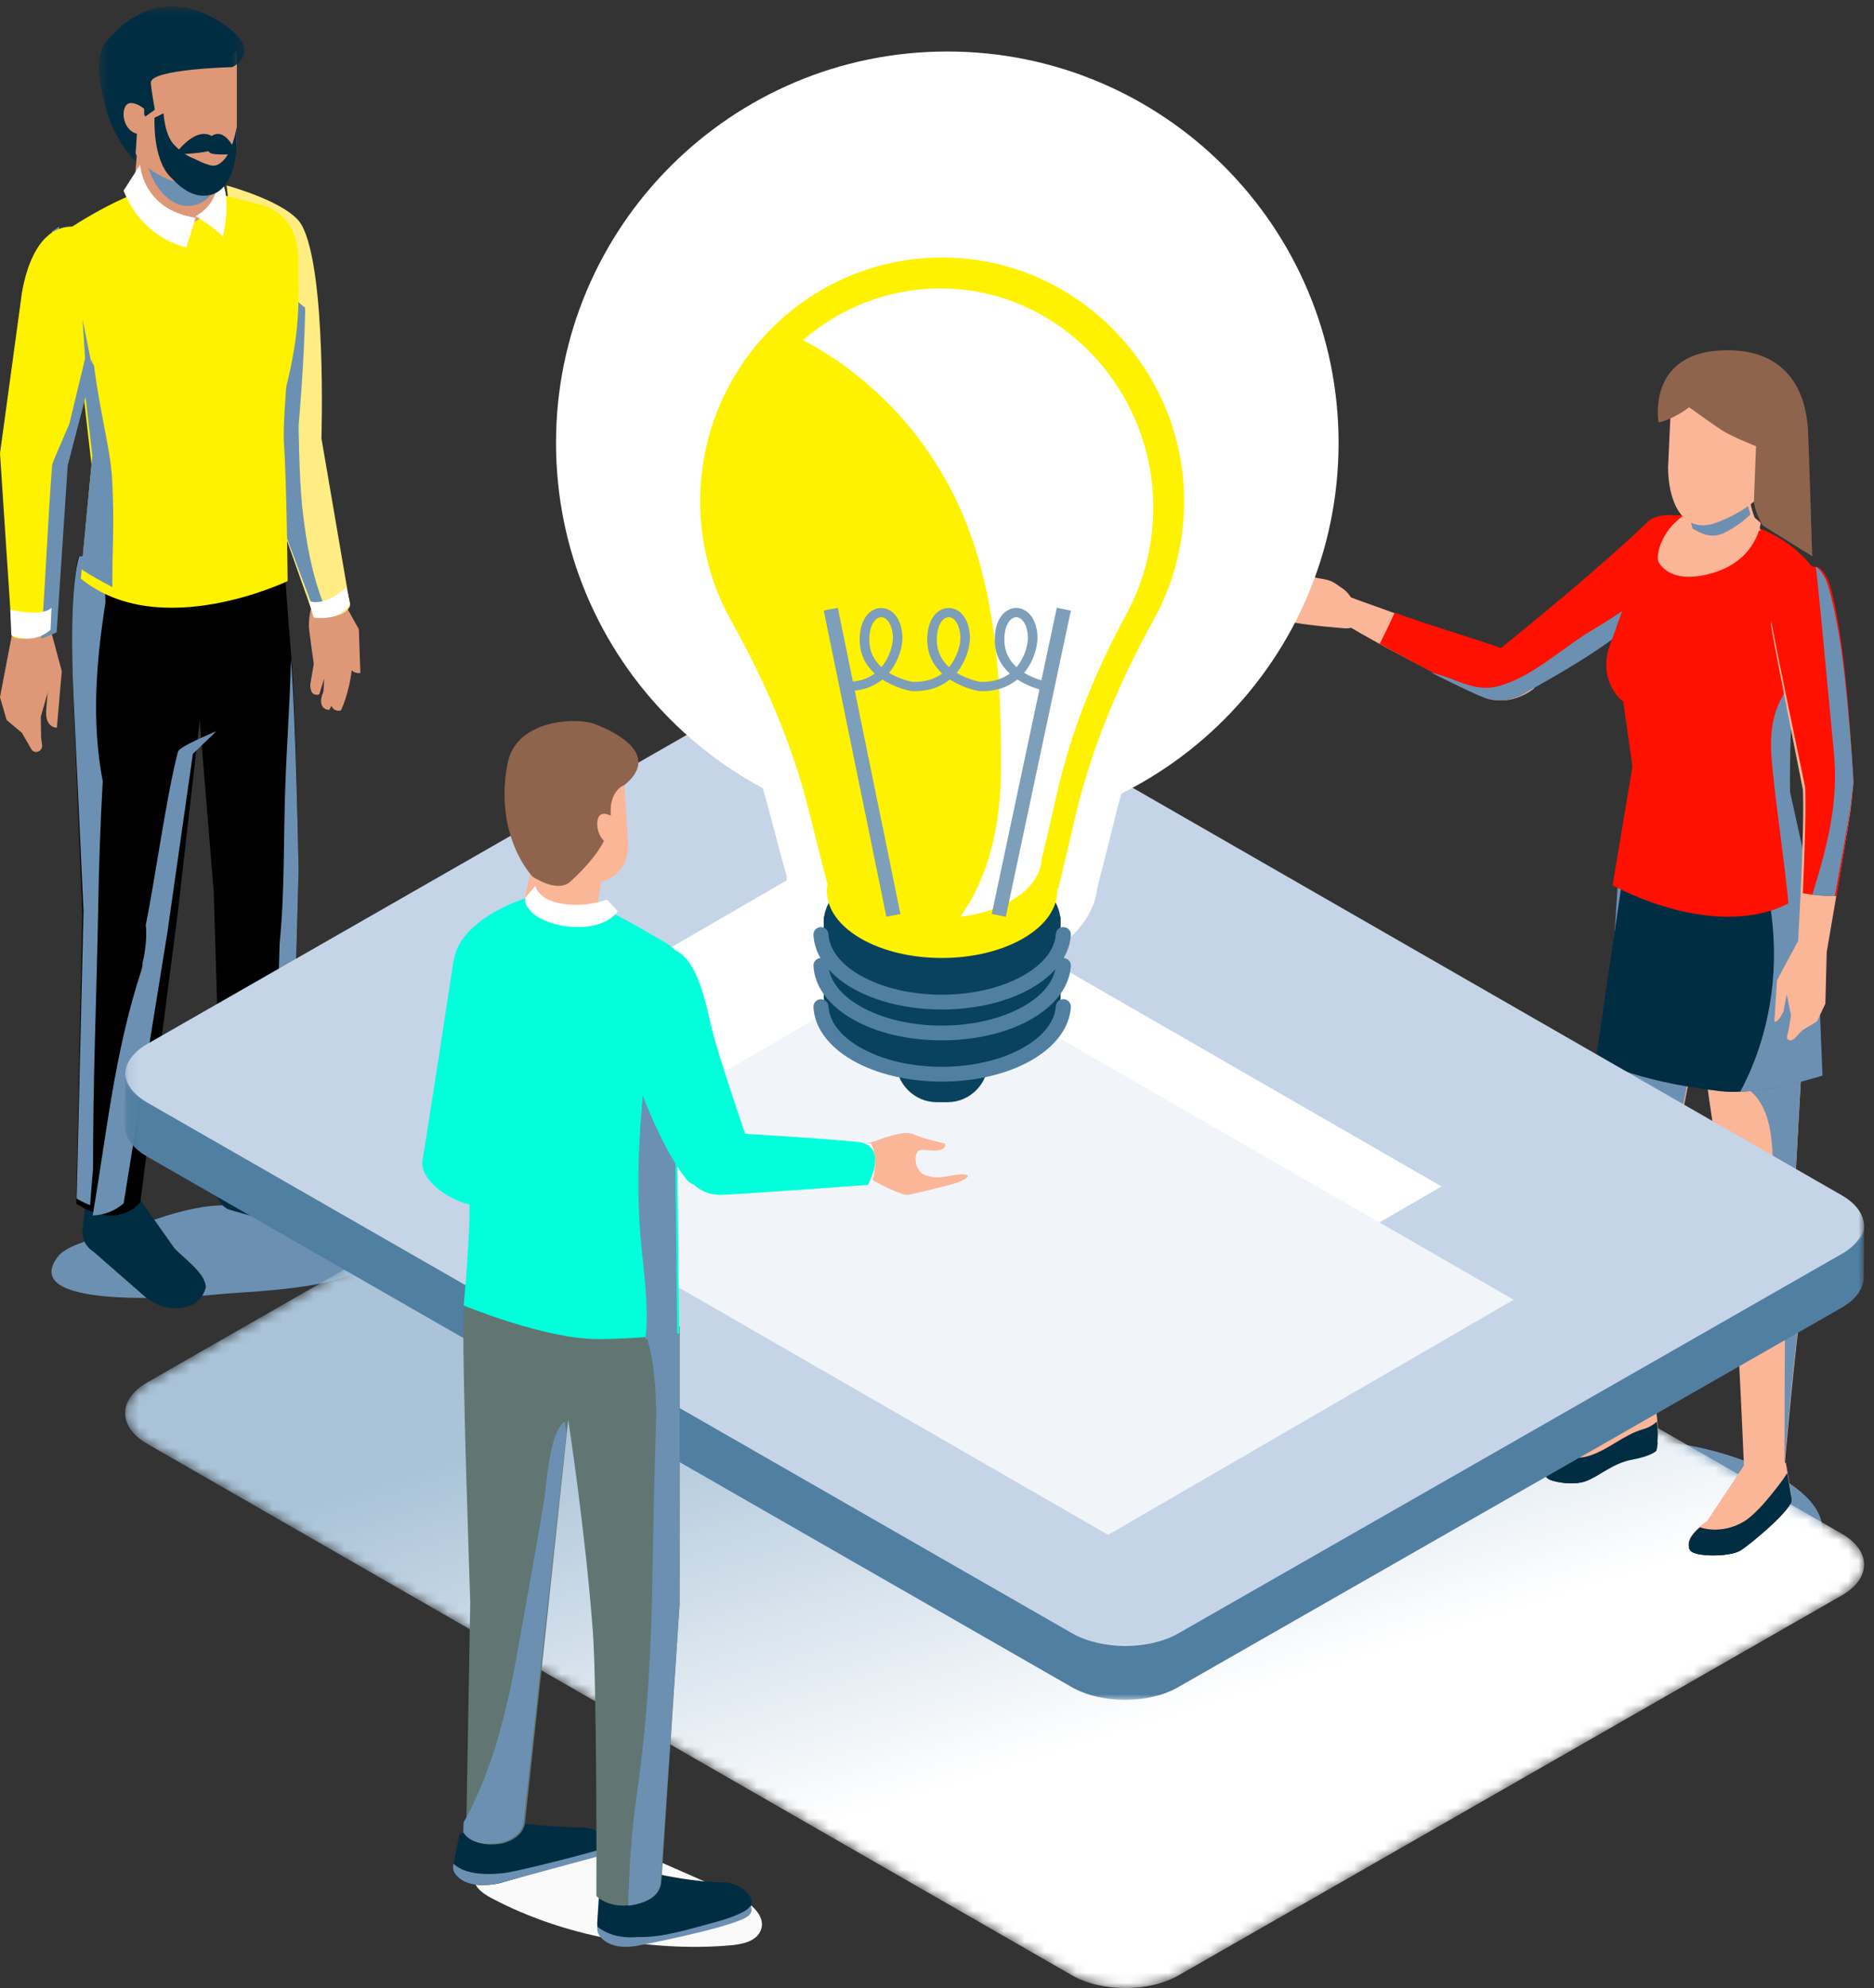 <?xml version="1.0" encoding="UTF-8"?>
<svg width="182px" height="193px" viewBox="0 0 182 193" version="1.1" xmlns="http://www.w3.org/2000/svg" xmlns:xlink="http://www.w3.org/1999/xlink">
    <rect x="0" y="0" width="182" height="193" fill="#333333" stroke="none"/>
    <!-- Generator: Sketch 53 (72520) - https://sketchapp.com -->
    <title>Group 172</title>
    <desc>Created with Sketch.</desc>
    <defs>
        <polygon id="path-1" points="0.604 0.607 14.733 0.607 14.733 15.619 0.604 15.619"></polygon>
        <path d="M169.035,55.934 C169.017,56.995 168.307,58.051 166.906,58.861 L102.467,95.764 C99.615,97.412 94.983,97.412 92.113,95.764 L2.304,44.171 C-0.553,42.529 -0.568,39.861 2.284,38.212 L66.724,1.309 C69.576,-0.34 74.208,-0.34 77.065,1.302 L166.873,52.893 C168.295,53.711 169.017,54.779 169.035,55.848 L169.035,55.934" id="path-3"></path>
        <linearGradient x1="61.887%" y1="71.85%" x2="41.789%" y2="34.908%" id="linearGradient-5">
            <stop stop-color="#FFFFFF" offset="0%"></stop>
            <stop stop-color="#AAC3D8" offset="100%"></stop>
        </linearGradient>
        <polygon id="path-6" points="0.153 0.22 169.035 0.22 169.035 97.148 0.153 97.148"></polygon>
        <polygon id="path-8" points="0.122 0.048 169.035 0.048 169.035 61.019 0.122 61.019"></polygon>
    </defs>
    <g id="Page-1" stroke="none" stroke-width="1" fill="none" fill-rule="evenodd">
        <g id="Public-Relations" transform="translate(-350, -1120)">
            <g id="Group-172" transform="translate(350, 1120)">
                <path d="M23.108,117.054 C19.377,116.696 15.621,118.183 12.182,119.384 C10.547,119.956 6.666,120.622 5.622,121.99 C1.402,127.513 19.96,125.785 21.784,125.601 C24.228,125.356 36.401,125.098 35.99,121.556 C35.556,117.825 25.25,116.968 23.108,117.054" id="Fill-1" fill="#6C90B1"></path>
                <path d="M32.563,57 L30.785,57.94 C30.133,58.609 29.909,60.24 30.033,61.195 L30.196,62.451 L30.473,64.452 L30.137,66.418 C30.137,66.418 30.049,67.702 31.01,67.41 L31.492,65.851 L31.411,67.139 C31.411,67.139 30.631,68.788 31.968,68.926 L32.195,68.517 C32.43,69.154 33.104,68.978 33.104,68.978 C33.104,68.978 33.889,67.394 34.155,65.072 C34.52,65.434 35,65.327 35,65.327 L34.849,61.079 L32.563,57 Z" id="Fill-3" fill="#DF9877"></path>
                <path d="M29.302,21.856 C28.067,19.628 22,18 22,18 C22.104,18.199 24.524,43.045 24.524,43.045 L30.537,59.994 C30.537,59.994 33.555,60.153 34,58.788 L31.216,42.545 C31.216,42.545 31.734,26.245 29.302,21.856" id="Fill-5" fill="#FFEC83"></path>
                <path d="M28.999,41.332 C28.999,41.332 29.541,35.349 29.637,30.177 C29.638,30.06 29.615,29.947 29.611,29.836 C29.25,29.61 28.954,29.323 28.715,29 C28.619,29.103 28.526,29.211 28.42,29.309 C26.902,30.702 24.759,30.915 23,30.188 C23.662,36.496 24.311,42.791 24.311,42.791 L30.742,59.909 C30.742,59.909 31.341,60.035 32,59.99 C30.411,56.612 29.731,52.787 29.346,49.148 C29.051,46.357 28.999,41.332 28.999,41.332" id="Fill-7" fill="#6C90B1"></path>
                <path d="M30,58.348 L30.451,59.92 C30.451,59.92 32.868,60.486 34,58.606 L33.645,57 C33.645,57 31.704,58.92 30,58.348" id="Fill-9" fill="#FFFFFF"></path>
                <path d="M31.907,116.664 L26.95,112 L21.564,112 L21,115.546 C21,116.318 21.444,117.029 22.159,117.406 L24.374,118.033 C25.796,118.434 27.126,119.072 28.334,119.883 C29.727,120.819 32.214,121.258 33.526,120.843 C34.71,120.469 35.298,120.255 34.85,119.105 C34.571,118.389 33.703,117.56 31.907,116.664" id="Fill-11" fill="#002D42"></path>
                <path d="M16.946,121.186 L13.285,116 L8.384,116 L8,119.58 C8,120.38 8.41,121.116 9.071,121.506 L13.974,125.788 C14.987,126.672 16.296,127.142 17.599,126.962 C18.628,126.819 19.656,126.309 20,124.927 L19.966,124.735 C19.744,123.451 17.816,122.114 16.946,121.186" id="Fill-13" fill="#002D42"></path>
                <path d="M27.444,51 L19.947,53.58 L19,65.146 L20.755,86.525 L21.556,113.082 C21.556,113.082 24.987,115.307 28.302,112.83 L29,84.373 C29,84.373 28.738,68.911 28.302,63.848 C27.577,55.435 27.444,51 27.444,51" id="Fill-15" fill="#000000"></path>
                <path d="M27.705,76.364 C27.527,81.359 27.66,86.538 27.156,91.605 C26.947,99.318 26.693,106.313 26,114 C26.729,113.83 27.486,113.53 28.24,113.012 L29,84.459 C29,84.459 28.719,69.208 28.252,64 C28.165,68.12 27.852,72.245 27.705,76.364" id="Fill-17" fill="#6C90B1"></path>
                <path d="M7.118,67.594 L8.004,88.721 L7.4,116.832 C7.4,116.832 11.087,119.53 13.626,116.724 L17.248,88.748 L19.898,65.58 L23,54.713 L7.636,54 C7.636,54 6.671,56.589 7.118,67.594" id="Fill-19" fill="#000000"></path>
                <path d="M7.131,67.491 L8.11,88.456 L7.442,116.351 C7.442,116.351 7.964,116.69 8.753,117 C8.826,115.831 8.928,114.663 9.039,113.495 C9.017,104.832 9.382,96.884 9.534,88.208 C9.607,84.05 9.747,79.951 9.979,75.84 C8.873,70.095 9.331,64.276 10.242,58.509 C10.231,58.229 10.224,57.949 10.213,57.67 C10.184,56.934 10.367,56.321 10.693,55.826 C10.793,55.262 10.896,54.7 11,54.138 L7.703,54 C7.703,54 6.636,56.57 7.131,67.491" id="Fill-21" fill="#6C90B1"></path>
                <path d="M17.284,72.972 C16.213,76.992 14.995,85.73 14.158,89.792 C14.283,90.999 14.129,92.236 13.852,93.457 C13.84,93.711 13.804,93.972 13.715,94.247 C11.103,102.251 10.399,109.831 9,118 C10.02,117.951 11.079,117.638 12.008,116.817 L16.246,90.589 L18.731,73.185 L21,71 C21,71 17.426,72.439 17.284,72.972" id="Fill-23" fill="#6C90B1"></path>
                <path d="M28.961,25.112 C28.923,21.883 27.246,20.321 25.036,19.791 C19.063,18.359 17.094,17.281 13.602,18.59 C9.203,20.238 5,23.365 5,23.365 L7.402,32.112 L8.888,45.132 L7.851,56.171 C15.475,62.394 27.934,56.41 27.934,56.41 C27.934,56.41 27.843,46.723 27.577,43.093 C27.465,41.58 27.802,37.539 27.802,37.539 C29.223,31.813 29.007,28.982 28.961,25.112" id="Fill-25" fill="#FFF200"></path>
                <path d="M9.123,35.437 C8.502,35.028 8.731,29.446 8.558,28.453 C8.224,26.538 7.386,25.212 6.289,23.618 C5.921,23.081 5.753,22.533 5.739,22 C5.267,22.317 5,22.511 5,22.511 L7.451,31.24 L8.967,44.235 L7.91,55.251 C8.478,55.706 10.297,56.668 10.912,57 C10.881,53.323 11.147,50.957 10.879,46.368 C10.717,43.6 9.736,40.235 9.123,35.437" id="Fill-27" fill="#6C90B1"></path>
                <path d="M1.196,61.425 L0,67.681 L0.643,69.897 L2.132,71.147 C2.132,71.147 2.944,72.562 3.038,72.723 C3.356,73.273 4.175,72.936 4.087,72.302 L3.993,71.636 L3.961,69.578 C3.961,69.578 4.579,67.39 4.586,67.391 L4.589,67.374 L4.634,67.138 L4.48,69.035 C4.403,70.697 5.523,70.641 5.523,70.641 L6,65.16 L4.882,61 L1.196,61.425 Z" id="Fill-29" fill="#DF9877"></path>
                <path d="M13,18.205 C13,20.301 14.791,22 16.999,22 C19.209,22 21,20.301 21,18.205 L21,12 L13.59,12 L13,18.205 Z" id="Fill-31" fill="#DF9877"></path>
                <path d="M14,13.351 C14.086,13.689 14.132,14.059 14.121,14.468 C14.049,17.38 16.868,21.504 19.918,19.445 C20.724,18.901 21.036,17.904 20.997,16.434 C20.995,16.425 20.998,16.418 20.998,16.408 L20.998,12 L14.116,12 L14,13.351 Z" id="Fill-33" fill="#6C90B1"></path>
                <path d="M12.64,12.955 C12.64,16.176 16.451,17.706 18.315,17.964 C20.567,18.276 23,16.535 23,13.256 L23,5 L12,6.99 L12.64,12.955 Z" id="Fill-35" fill="#DF9877"></path>
                <g id="Group-39" transform="translate(9, 0)">
                    <mask id="mask-2" fill="white">
                        <use xlink:href="#path-1"></use>
                    </mask>
                    <g id="Clip-38"></g>
                    <path d="M12.152,1.994 C7.728,-0.723 3.909,0.853 1.277,4.101 C-0.009,5.685 0.875,8.878 1.256,10.375 C2.118,13.765 4.132,15.619 4.132,15.619 L4.465,10.246 L5.111,11.315 L6.036,10.654 C6.036,10.654 5.631,8.374 5.65,7.995 C5.717,6.703 13.555,6.518 13.555,6.518 C13.555,6.518 16.978,4.957 12.152,1.994" id="Fill-37" fill="#002D42" mask="url(#mask-2)"></path>
                </g>
                <path d="M12.023,10.804 C11.838,12.021 12.812,13.362 14,12.91 L14,10.558 C14,10.558 12.274,9.152 12.023,10.804" id="Fill-40" fill="#DF9877"></path>
                <path d="M13.606,16 L12,18.509 C13.915,23.305 18.097,24 18.097,24 L19,21.138 C13.844,20.376 13.606,16 13.606,16" id="Fill-42" fill="#FFFFFF"></path>
                <path d="M19,20.976 C19,20.976 21.105,22.245 21.632,23 C21.632,23 22.759,18.451 21.069,17 C21.069,17 21.573,19.552 19,20.976" id="Fill-44" fill="#FFFFFF"></path>
                <path d="M7.366,22.018 C2.716,21.581 2.027,29.172 2.027,29.172 L0,44.015 L1.169,61.696 C1.169,61.696 1.702,62.691 5.156,61.082 L6.242,45.052 L10,30.71 C10,30.71 10.091,22.274 7.366,22.018" id="Fill-46" fill="#FFF200"></path>
                <path d="M8.266,34.79 L6.738,41.132 C5.971,42.911 5.27,44.529 5.068,45.071 C4.64,50.464 4.417,56.601 4,62 C4.426,61.858 4.919,61.662 5.503,61.384 L6.576,45.183 L9,35.885 L8.015,31 L8.266,34.79 Z" id="Fill-48" fill="#6C90B1"></path>
                <path d="M1,59.181 L1.103,61.672 C1.103,61.672 3.157,62.689 4.909,61.14 L5,59 C5,59 4.295,59.925 1,59.181" id="Fill-50" fill="#FFFFFF"></path>
                <path d="M20.642,16.079 C20.283,16.046 19.622,15.792 19.142,15.541 C18.644,15.28 18.041,15.199 16.962,14.116 C16.471,13.625 16.044,12.742 15.876,11 L15.008,11.427 C15.008,11.427 14.797,15.379 16.528,17.157 C17.281,17.929 18.595,19.33 20.426,18.929 C21.402,18.716 22.598,17.708 22.917,14.884 C23,14.157 23,12.293 23,12.293 C23,12.293 22.602,14.661 21.729,15.535 C21.479,15.785 21.123,16.123 20.642,16.079" id="Fill-52" fill="#002D42"></path>
                <path d="M17,15 C17,15 20.159,14.884 20.47,14.556 C20.782,14.226 21.129,13.69 20.952,13.512 C19.219,11.779 17,15 17,15" id="Fill-54" fill="#002D42"></path>
                <path d="M20.084,13.672 C19.914,13.89 20.001,14.473 20.358,14.809 C20.715,15.145 23,14.936 23,14.936 C23,14.936 21.692,11.615 20.084,13.672" id="Fill-56" fill="#002D42"></path>
                <path d="M146.441,63.715 C144.183,62.55 131.407,58.119 131.229,58.003 C131.119,57.93 128.941,59.314 129.001,59.431 C129.43,60.272 141.866,66.805 144.361,67.737 C146.857,68.67 149,66.821 149,66.821 C149,66.821 148.698,64.881 146.441,63.715" id="Fill-58" fill="#FBB597"></path>
                <path d="M130.358,57.108 C129.483,56.532 129.491,56.365 128.155,56.149 C126.97,55.959 124.806,55 124.806,55 C124.806,55 124.306,55.614 125.369,56.126 C126.43,56.637 126.766,56.453 126.515,56.9 C126.266,57.348 124.58,56.965 124.392,57.092 C124.204,57.219 123.601,59.826 124.413,60.145 C125.225,60.465 128.077,60.797 130.451,60.988 C132.825,61.181 131.763,58.944 131.763,58.944 C131.513,58.69 131.233,57.683 130.358,57.108" id="Fill-60" fill="#FBB597"></path>
                <path d="M123.447,56.722 C122.588,56.383 121.796,55.918 121.306,56.013 C121.092,56.056 121,56.394 121,56.394 C121,56.394 122.818,57.914 124.598,58 L126,56.961 C126,56.961 124.306,57.061 123.447,56.722" id="Fill-62" fill="#FBB597"></path>
                <path d="M121.279,56.011 C121.083,56.053 121,56.379 121,56.379 C121,56.379 122.842,57.917 124.459,58 L126,57.354 C126,57.354 124.067,57.073 123.286,56.746 C122.505,56.42 121.724,55.918 121.279,56.011" id="Fill-64" fill="#FBB597"></path>
                <path d="M121.263,58.013 C121.07,58.043 121,58.228 121,58.228 C121,58.228 123.041,59.024 124.647,58.999 L126,58.519 C126,58.519 124.065,58.481 123.279,58.334 C122.494,58.186 121.701,57.942 121.263,58.013" id="Fill-66" fill="#FBB597"></path>
                <path d="M121.263,58.013 C121.07,58.045 121,58.234 121,58.234 C121,58.234 123.338,59.024 124.944,58.999 L126,58.532 C126,58.532 124.065,58.493 123.279,58.342 C122.494,58.191 121.701,57.94 121.263,58.013" id="Fill-68" fill="#FBB597"></path>
                <path d="M160.035,50.647 C155.722,54.822 148.228,60.931 145.771,62.913 C143.334,62.032 138.615,60.639 135.435,59.475 C135.4,59.558 135.369,59.641 135.333,59.724 C134.912,60.662 134.463,61.583 134,62.497 C137.843,64.647 142.74,67.179 144.198,67.735 C145.463,68.217 146.632,67.962 147.475,67.598 C147.477,67.604 147.485,67.616 147.487,67.617 C147.553,67.579 147.616,67.543 147.682,67.505 C147.988,67.358 148.241,67.204 148.426,67.078 C153.581,64.108 156.973,61.885 159.52,59.335 C163.161,55.691 166,53.313 166,53.313 C164.802,49.321 161.064,49.651 160.035,50.647" id="Fill-70" fill="#FF1000"></path>
                <path d="M160.324,140.072 C158.466,139.723 147.301,140.543 148.035,144.911 C148.578,148.138 158.513,150.401 161.211,150.945 C165.159,151.742 177.07,153.77 177,148.499 C176.928,143.154 164.377,139.602 160.324,140.072" id="Fill-72" fill="#6C90B1"></path>
                <g id="Group-122" transform="translate(12, 96)">
                    <mask id="mask-4" fill="white">
                        <use xlink:href="#path-3"></use>
                    </mask>
                    <g id="Clip-121"></g>
                    <path d="M166.873,52.893 L77.065,1.302 C74.208,-0.34 69.576,-0.34 66.724,1.309 L2.284,38.212 C-0.568,39.861 -0.553,42.529 2.304,44.171 L92.113,95.764 C94.983,97.412 99.615,97.412 102.467,95.764 L166.906,58.861 C169.758,57.212 169.744,54.543 166.873,52.893" id="Fill-120" fill="url(#linearGradient-5)" mask="url(#mask-4)"></path>
                </g>
                <path d="M163.843,51 C164.758,52.086 164.947,53.646 163.522,54.84 C160.754,57.159 157.69,59.363 154.582,61.2 C151.662,62.928 148.701,65.858 145.302,66.662 C143.111,67.181 141.159,65.771 139,65.294 C141.305,66.46 143.332,67.429 144.186,67.744 C145.449,68.21 146.62,67.963 147.463,67.612 C147.466,67.616 147.474,67.628 147.475,67.63 C147.541,67.592 147.605,67.557 147.672,67.52 C147.977,67.379 148.23,67.23 148.416,67.107 C153.574,64.23 156.967,62.077 159.517,59.608 C163.16,56.079 166,53.777 166,53.777 C165.549,52.319 164.736,51.458 163.843,51" id="Fill-74" fill="#6C90B1"></path>
                <path d="M156.916,135 C156.389,137.341 152.813,140.251 151.554,141.26 C150.295,142.269 150.004,142.724 150.004,142.724 C149.957,143.229 150.344,143.481 150.344,143.481 C150.644,143.802 152.72,144.308 154.027,143.751 C155.334,143.197 156.625,141.727 158.481,141.328 C160.387,140.92 160.853,140.319 160.853,140.319 C161.337,138.258 160.472,135.199 160.472,135.199 L156.916,135 Z" id="Fill-76" fill="#FBB597"></path>
                <path d="M159.565,138.752 C157.67,139.298 156.246,140.72 154.382,141.315 C153.451,141.61 152.561,141.582 151.712,141.361 C151.658,141.401 151.601,141.443 151.554,141.479 C150.294,142.408 150.004,142.826 150.004,142.826 C149.955,143.291 150.343,143.523 150.343,143.523 C150.645,143.818 152.719,144.282 154.026,143.772 C155.334,143.261 156.624,141.908 158.481,141.542 C160.388,141.166 160.854,140.613 160.854,140.613 C161.058,139.811 161.02,138.847 160.911,138 C160.571,138.326 160.128,138.589 159.565,138.752" id="Fill-78" fill="#002D42"></path>
                <path d="M157.589,141.278 C156.465,141.774 155.526,142.538 154.367,142.987 C152.915,143.551 151.346,143.675 150.087,142.813 C150.03,142.874 150.004,142.906 150.004,142.906 C149.957,143.339 150.343,143.556 150.343,143.556 C150.645,143.829 152.723,144.264 154.032,143.788 C155.341,143.312 156.633,142.05 158.492,141.709 C160.401,141.359 160.868,140.842 160.868,140.842 C160.941,140.578 160.98,140.292 161,140 C160.971,140.023 160.945,140.047 160.912,140.068 C159.898,140.725 158.7,140.789 157.589,141.278" id="Fill-80" fill="#002D42"></path>
                <path d="M169.461,142.121 L165.808,147.64 C164.153,148.797 163.671,149.815 164.212,150.532 C164.685,151.159 167.986,151.153 169,150.532 C169.995,149.923 174.117,146.351 173.997,145.426 C173.88,144.502 173.438,142 173.438,142 L169.461,142.121 Z" id="Fill-82" fill="#FBB597"></path>
                <path d="M172.796,144.117 C171.96,145.2 171.091,146.298 170.046,147.208 C168.726,148.359 166.754,148.806 165.09,148.268 C164.031,149.169 163.758,149.96 164.209,150.543 C164.682,151.155 167.984,151.15 168.999,150.543 C169.993,149.949 174.117,146.463 173.997,145.56 C173.923,144.987 173.718,143.796 173.578,143 C173.332,143.391 173.067,143.765 172.796,144.117" id="Fill-84" fill="#002D42"></path>
                <path d="M170.156,148.869 C168.49,150.192 166.128,150.996 164,150.195 C164.033,150.318 164.084,150.437 164.169,150.546 C164.645,151.154 167.96,151.149 168.979,150.546 C169.977,149.957 174.117,146.498 173.997,145.601 C173.977,145.442 173.945,145.233 173.908,145 C173.166,146.502 171.52,147.787 170.156,148.869" id="Fill-86" fill="#002D42"></path>
                <path d="M174.195,85.001 L158,85.578 L164.66,97.317 C164.66,97.317 167.291,116.457 167.868,118.33 C168.443,120.203 169.375,142.436 169.375,142.436 C169.375,142.436 170.355,143 171.515,143 C172.388,143.001 173.305,142.467 173.305,142.467 C173.305,142.467 174.013,134.159 174.76,128.014 C175.46,122.254 174.195,117.451 174.195,117.451 L175.37,96.375 C175.37,96.375 175.99,92.931 175.999,91.453 C176.04,84.804 174.195,85.001 174.195,85.001" id="Fill-88" fill="#FBB597"></path>
                <path d="M174.195,85.001 L158,85.573 L164.66,97.217 C164.66,97.217 165.156,100.802 165.766,105.008 C166.155,104.866 166.609,104.802 167.128,104.841 C171.228,105.144 172.052,108.808 172.147,112.179 C172.194,113.892 171.947,115.606 171.991,117.315 C173.786,120.023 173.49,123.61 173.385,126.732 C173.328,128.456 173.305,142 173.305,142 C173.305,142 174.013,133.759 174.76,127.664 C175.46,121.951 174.195,117.187 174.195,117.187 L175.37,96.283 C175.37,96.283 175.99,92.866 175.999,91.399 C176.04,84.805 174.195,85.001 174.195,85.001" id="Fill-90" fill="#6C90B1"></path>
                <path d="M157.372,85 C155.786,109.628 155.814,110.195 156.273,117.514 C157.245,132.994 156.669,136.297 156.669,136.297 C156.669,136.297 156.972,137 158.858,137 C160.246,137 160.654,136.406 160.654,136.406 C160.654,136.406 162.19,127.048 162.401,123.958 C162.61,120.868 162.227,113.899 162.227,113.899 L166,95.076 L157.372,85 Z" id="Fill-92" fill="#FBB597"></path>
                <path d="M157.17,85 C156.582,93.844 156.211,99.549 156,103.585 C156.601,103.65 157.209,103.875 157.774,104.31 C161.026,106.809 161.481,109.02 160.932,112.908 C160.212,118.013 161.542,120.684 160.954,128.678 C160.78,131.053 160.787,133.538 160.5,136 C160.518,135.98 160.529,135.967 160.529,135.967 C160.529,135.967 162.101,126.689 162.317,123.625 C162.531,120.561 162.138,113.652 162.138,113.652 L166,94.989 L157.17,85 Z" id="Fill-94" fill="#6C90B1"></path>
                <path d="M174.256,85.012 L157.615,85 L155,102.761 C155,102.761 158.246,104.906 167.081,105.937 C169.902,106.266 174.204,105.25 177,104.392 C177,104.392 176.539,93.478 176.549,92.036 C176.59,85.547 174.256,85.012 174.256,85.012" id="Fill-96" fill="#002D42"></path>
                <path d="M174.254,85.003 L171.302,85 C173.127,91.956 172.435,99.594 169,106 C171.623,105.871 174.781,105.101 177,104.419 C177,104.419 176.539,93.485 176.549,92.04 C176.59,85.539 174.254,85.003 174.254,85.003" id="Fill-98" fill="#6C90B1"></path>
                <path d="M162.049,50.062 C161.161,50.131 160.89,50.313 160.89,50.313 C160.89,50.313 159.856,50.533 159.416,52.182 C159.223,52.903 159.364,54.321 159.107,55.398 L157.656,59.001 L156.196,63.096 C155.322,66.443 157.65,68.119 157.65,68.119 L158.537,74.424 L156.612,85.94 C156.612,85.94 167.911,92.329 175.393,86.643 L173.177,76.823 C173.058,68.551 174.199,58.28 174.199,58.28 C174.199,58.28 177.647,57.657 176.892,56.354 C173.212,50.018 165.235,49.814 162.049,50.062" id="Fill-100" fill="#FF1000"></path>
                <path d="M174.197,66 C174.046,66.198 173.896,66.398 173.747,66.602 C171.925,69.097 171.831,71.524 172.13,74.527 C172.575,79.016 173.297,83.501 173.723,88 C174.509,87.656 175.274,87.214 176,86.648 L173.846,76.861 C173.795,73.282 173.976,69.33 174.197,66" id="Fill-102" fill="#6C90B1"></path>
                <path d="M166.032,49.076 C161.624,49.861 160.682,53.913 161.084,54.58 C161.484,55.246 162.764,56.685 166.36,55.618 C170.642,54.347 171,50.769 171,50.769 C171,50.769 168.87,48.569 166.032,49.076" id="Fill-104" fill="#FBB597"></path>
                <path d="M169.957,47.624 L164.135,47 C164.135,47 163.466,50.286 165.11,53 L171,51.485 C171,51.485 169.709,49.268 169.957,47.624" id="Fill-106" fill="#FBB597"></path>
                <path d="M169.661,47.613 L164.124,47 C164.124,47 163.717,49.097 164.378,51.305 C164.744,51.545 165.144,51.735 165.585,51.882 C166.184,52.081 166.845,52.023 167.413,51.748 C168.397,51.273 169.312,50.624 170,49.921 C169.752,49.208 169.554,48.352 169.661,47.613" id="Fill-108" fill="#6C90B1"></path>
                <path d="M162,45.362 C162,48.586 163.309,51.691 166.323,50.865 C166.323,50.865 171.482,49.277 172.152,45.907 L173,39.956 L162.34,38 L162,45.362 Z" id="Fill-110" fill="#FBB597"></path>
                <path d="M167.772,34 C159.835,34 161.07,41.005 161.07,41.005 C162.489,40.75 164.048,39.538 164.048,39.538 C164.048,39.538 166.576,41.359 167.258,41.789 C168.246,42.412 170.545,43.32 170.545,43.32 L170.339,48.595 C170.349,49.572 171.175,51.003 171.175,51.003 L176,54 C176,54 175.669,43.178 175.587,41.718 C175.493,40.052 174.915,34 167.772,34" id="Fill-112" fill="#8E644D"></path>
                <path d="M177.571,56.942 C177.437,56.509 177.066,56.168 176.605,56.077 C172.972,55.363 171.929,59.81 172.004,60.676 C172.084,61.597 175.098,76.68 175.098,76.68 C175.267,80.642 174.626,91.35 174.626,91.35 L172.577,95.173 L172.322,99.162 C172.322,99.162 172.638,99.412 173.208,98.183 L173.524,96.539 L173.942,98.576 L173.702,99.988 L173.579,100.526 C173.427,101.031 173.996,101.169 174.328,100.761 C174.426,100.642 175.074,99.991 175.074,99.991 L176.467,99.156 L177.278,97.43 L177.408,92.422 C177.952,89.279 179.626,79.54 179.738,78.498 C179.872,77.252 180,76.06 180,76.06 C180,76.06 179.568,68.239 178.848,63.189 C178.367,59.81 177.856,57.861 177.571,56.942" id="Fill-114" fill="#FBB597"></path>
                <path d="M177.68,56.663 C177.552,56.228 176.976,55.162 176.536,55.071 C173.065,54.356 171.932,59.252 172.003,60.119 C172.078,61.041 175.317,76.426 175.317,76.426 C175.412,78.724 175.245,83.286 175.089,86.719 C176.168,86.896 177.265,86.988 178.374,87 C178.993,83.197 179.681,78.917 179.75,78.246 C179.877,76.998 180,75.805 180,75.805 C180,75.805 179.588,67.974 178.9,62.918 C178.44,59.535 177.952,57.584 177.68,56.663" id="Fill-116" fill="#FF1000"></path>
                <path d="M177.433,56.532 C177.306,56.143 176.787,55.254 176.331,55 C176.49,55.506 177.599,67.963 178.098,72.97 C178.589,77.902 177.45,82.22 176,86.879 C176.729,86.946 177.462,86.993 178.201,87 C178.886,83.18 179.647,78.882 179.723,78.208 C179.864,76.955 180,75.757 180,75.757 C180,75.757 179.544,67.892 178.783,62.814 C178.274,59.416 177.735,57.457 177.433,56.532" id="Fill-118" fill="#6C90B1"></path>
                <g id="Group-125" transform="translate(12, 63)">
                    <mask id="mask-7" fill="white">
                        <use xlink:href="#path-6"></use>
                    </mask>
                    <g id="Clip-124"></g>
                    <path d="M166.873,53.041 L77.064,1.449 C74.207,-0.192 69.575,-0.192 66.724,1.457 L2.283,38.359 C-0.568,40.009 -0.553,42.677 2.305,44.319 L92.113,95.912 C94.983,97.56 99.615,97.56 102.467,95.912 L166.907,59.008 C169.759,57.36 169.743,54.69 166.873,53.041" id="Fill-123" fill="#C5D5E7" mask="url(#mask-7)"></path>
                </g>
                <g id="Group-128" transform="translate(12, 104)">
                    <mask id="mask-9" fill="white">
                        <use xlink:href="#path-8"></use>
                    </mask>
                    <g id="Clip-127"></g>
                    <path d="M166.907,17.706 L102.466,54.553 C99.615,56.199 94.983,56.199 92.114,54.553 L2.305,3.039 C0.868,2.215 0.15,1.132 0.153,0.048 L0.122,5.28 C0.119,6.363 0.837,7.446 2.274,8.271 L92.081,59.783 C94.952,61.431 99.584,61.431 102.435,59.783 L166.876,22.938 C168.292,22.12 169.001,21.05 169.005,19.979 L169.036,14.748 C169.033,15.819 168.323,16.888 166.907,17.706" id="Fill-126" fill="#517FA2" mask="url(#mask-9)"></path>
                </g>
                <polygon id="Fill-129" fill="#FFFFFF" points="43 104.823 100.62 138 140 115.177 82.38 82"></polygon>
                <polygon id="Fill-131" fill="#F1F5F9" points="50 115.823 107.62 149 147 126.177 89.38 93"></polygon>
                <path d="M92,5 C71.013,5 54,22.013 54,43.001 C54,63.987 71.013,81 92,81 C112.987,81 130,63.987 130,43.001 C130,22.013 112.987,5 92,5" id="Fill-133" fill="#FFFFFF"></path>
                <path d="M93.366,20.056 C92.739,20.019 92.118,20 91.501,20 C75.786,20 63,32.087 63,46.944 C63,51.579 64.268,56.152 66.666,60.167 C70.473,66.542 73.09,72.575 74.665,78.608 C75.225,80.746 75.809,82.931 76.411,85.107 C76.183,88.023 78,90.812 81.387,92.672 C84.121,94.174 87.699,95 91.46,95 L91.461,95 C95.222,95 98.805,94.175 101.552,92.676 C104.525,91.052 106.308,88.724 106.564,86.187 L106.61,86.042 C107.216,83.676 107.808,81.321 108.373,79.032 C109.908,72.818 112.536,66.607 116.408,60.044 C118.975,55.693 120.208,50.739 119.971,45.719 C119.336,32.19 107.65,20.919 93.366,20.056" id="Fill-135" fill="#FFFFFF"></path>
                <path d="M99.659,84.904 C95.181,82.365 87.901,82.366 83.396,84.904 C78.889,87.443 78.865,91.557 83.344,94.096 C87.819,96.634 95.098,96.635 99.606,94.096 C104.111,91.558 104.134,87.442 99.659,84.904" id="Fill-137" fill="#09425E"></path>
                <path d="M99.659,92.904 C95.181,90.365 87.901,90.366 83.396,92.904 C78.889,95.443 78.865,99.557 83.344,102.096 C87.819,104.633 95.098,104.636 99.606,102.096 C104.111,99.558 104.134,95.442 99.659,92.904" id="Fill-139" fill="#09425E"></path>
                <polygon id="Fill-141" fill="#09425E" points="80 97 103 97 103 89 80 89"></polygon>
                <path d="M103.315,90.002 C102.906,89.972 102.563,90.28 102.538,90.682 C102.443,92.161 101.344,93.577 99.443,94.668 C95.038,97.2 87.889,97.198 83.508,94.669 C81.622,93.58 80.541,92.166 80.462,90.69 C80.44,90.289 80.089,89.98 79.693,90.002 C79.289,90.023 78.98,90.367 79.001,90.767 C79.107,92.75 80.447,94.583 82.774,95.926 C85.164,97.309 88.312,98 91.464,98 C94.615,98 97.77,97.309 100.175,95.928 C102.512,94.586 103.87,92.756 103.999,90.775 C104.024,90.373 103.718,90.028 103.315,90.002" id="Fill-143" fill="#517FA2"></path>
                <path d="M87,102.936 C87,105.181 88.778,107 90.972,107 L92.028,107 C94.222,107 96,105.181 96,102.936 L96,102 L87,102 L87,102.936 Z" id="Fill-144" fill="#09425E"></path>
                <path d="M103.315,93.003 C102.906,92.974 102.563,93.281 102.538,93.682 C102.443,95.161 101.344,96.577 99.443,97.668 C95.038,100.198 87.889,100.198 83.508,97.669 C81.622,96.58 80.541,95.167 80.462,93.691 C80.44,93.289 80.089,92.978 79.693,93.001 C79.289,93.023 78.98,93.366 79.001,93.767 C79.107,95.749 80.447,97.583 82.774,98.926 C85.164,100.309 88.312,101 91.464,101 C94.615,101 97.77,100.309 100.175,98.928 C102.512,97.586 103.87,95.756 103.999,93.776 C104.024,93.374 103.718,93.029 103.315,93.003" id="Fill-145" fill="#517FA2"></path>
                <path d="M103.315,97.002 C102.906,96.976 102.563,97.28 102.538,97.681 C102.443,99.161 101.344,100.577 99.443,101.668 C95.038,104.198 87.889,104.198 83.508,101.669 C81.622,100.579 80.541,99.166 80.462,97.69 C80.44,97.288 80.089,96.995 79.693,97.002 C79.289,97.022 78.98,97.366 79.001,97.766 C79.107,99.75 80.447,101.583 82.774,102.926 C85.164,104.309 88.312,105 91.464,105 C94.615,105 97.77,104.309 100.175,102.929 C102.512,101.585 103.87,99.755 103.999,97.775 C104.024,97.373 103.718,97.028 103.315,97.002" id="Fill-146" fill="#517FA2"></path>
                <path d="M93.043,25.05 C79.366,24.17 68,35.083 68,48.669 C68,52.89 69.097,56.853 71.021,60.282 C74.331,66.191 77.023,72.424 78.636,79.008 C79.187,81.251 79.764,83.545 80.36,85.824 C80.032,87.702 81.096,89.646 83.557,91.086 C87.916,93.637 95.004,93.639 99.394,91.086 C101.661,89.767 102.753,88.024 102.686,86.296 L102.775,86.295 C103.331,83.987 103.872,81.691 104.39,79.457 C105.963,72.678 108.672,66.256 112.04,60.176 C114.087,56.478 115.179,52.17 114.976,47.591 C114.449,35.639 104.897,25.813 93.043,25.05" id="Fill-147" fill="#FFF200"></path>
                <path d="M92.689,28.045 C87.081,27.675 81.917,29.613 78,33.02 C84.514,36.465 89.838,42.051 93.023,48.881 C96.679,56.723 97.263,65.929 97.223,74.517 C97.199,79.885 96.147,84.997 93.248,89 C95.088,88.78 96.844,88.248 98.275,87.397 C100.269,86.212 101.23,84.645 101.171,83.092 L101.249,83.091 C101.737,81.016 102.212,78.952 102.669,76.945 C104.051,70.852 106.434,65.079 109.395,59.615 C111.197,56.292 112.156,52.42 111.979,48.304 C111.514,37.562 103.114,28.73 92.689,28.045" id="Fill-148" fill="#FFFFFF"></path>
                <path d="M98.724,64.764 C98.082,64.18 97.584,63.375 97.546,62.275 C97.491,60.773 98.086,59.941 98.673,59.921 C98.681,59.921 98.688,59.92 98.696,59.92 C99.226,59.92 99.782,60.578 99.831,61.856 C99.854,62.479 99.569,63.763 98.724,64.764 L98.724,64.764 Z M92.166,64.764 C91.524,64.18 91.026,63.375 90.987,62.275 C90.933,60.773 91.528,59.941 92.115,59.921 C92.123,59.921 92.13,59.92 92.138,59.92 C92.668,59.92 93.222,60.578 93.273,61.856 C93.296,62.479 93.01,63.763 92.166,64.764 L92.166,64.764 Z M85.607,64.764 C84.966,64.18 84.468,63.375 84.429,62.275 C84.374,60.773 84.97,59.941 85.557,59.921 C85.565,59.921 85.572,59.92 85.58,59.92 C86.109,59.92 86.665,60.578 86.714,61.856 C86.738,62.479 86.452,63.763 85.607,64.764 L85.607,64.764 Z M101.138,66.042 C100.686,65.91 100.063,65.683 99.461,65.314 C100.46,64.116 100.79,62.606 100.76,61.823 C100.685,59.887 99.647,59.02 98.695,59.02 C98.676,59.02 98.658,59.02 98.64,59.02 C97.61,59.056 96.537,60.1 96.615,62.305 C96.658,63.507 97.153,64.554 98.063,65.388 C97.345,65.923 96.455,66.194 95.408,66.194 L95.194,66.194 C94.972,66.152 93.906,65.93 92.903,65.314 C93.902,64.116 94.232,62.606 94.202,61.823 C94.126,59.887 93.089,59.02 92.137,59.02 C92.118,59.02 92.1,59.02 92.082,59.02 C91.052,59.056 89.979,60.1 90.057,62.305 C90.101,63.507 90.595,64.554 91.505,65.388 C90.786,65.923 89.897,66.194 88.85,66.194 L88.635,66.194 C88.414,66.152 87.348,65.93 86.345,65.314 C87.344,64.116 87.673,62.606 87.643,61.823 C87.568,59.887 86.531,59.02 85.579,59.02 C85.561,59.02 85.542,59.02 85.524,59.02 C84.494,59.056 83.421,60.1 83.499,62.305 C83.541,63.507 84.036,64.554 84.946,65.388 C84.355,65.828 83.648,66.086 82.834,66.164 L81.368,59.005 L80,59.268 L86.083,88.996 L87.452,88.734 L83.016,67.051 C84.052,66.937 84.949,66.577 85.691,65.964 C85.819,66.049 85.955,66.13 86.094,66.208 C87.293,66.879 88.464,67.08 88.514,67.088 C88.54,67.092 88.567,67.095 88.593,67.095 L88.85,67.095 C90.198,67.095 91.339,66.714 92.249,65.964 C92.378,66.048 92.512,66.13 92.653,66.208 C93.851,66.879 95.023,67.08 95.072,67.088 C95.098,67.092 95.125,67.095 95.151,67.095 L95.408,67.095 C96.756,67.095 97.896,66.714 98.807,65.964 C98.936,66.049 99.07,66.13 99.211,66.208 C99.855,66.569 100.492,66.793 100.95,66.925 L96.318,88.728 L97.684,89 L104,59.273 L102.633,59 L101.138,66.042 Z" id="Fill-149" fill="#7D9FB9"></path>
                <path d="M41.041,112.501 C40.522,114.887 45.057,117.51 47,116.914 L44.085,93 C44.085,93 41.297,111.326 41.041,112.501" id="Fill-150" fill="#00FFDB"></path>
                <path d="M89.367,111.649 C90.062,111.506 91.758,112.1 91.81,111.057 C91.812,111.002 89.77,110.586 88.672,110.103 C87.688,109.669 85.092,110.75 85.092,110.75 L81.977,111.569 C81.977,111.569 80.572,114.045 81.132,114.477 C81.855,115.034 83.979,113.925 84.233,114.187 C84.685,114.652 87.77,116.165 88.187,115.985 C88.604,115.806 90.376,115.625 91.105,115.195 C91.835,114.764 92,114.393 92,114.393 C92,114.393 90.496,114.371 89.726,114.022 C88.779,113.595 88.672,111.793 89.367,111.649" id="Fill-151" fill="#FBB597"></path>
                <path d="M93.63,114.008 C92.853,113.934 91.688,114.377 90.524,114.303 C89.36,114.23 88,114.156 88,114.156 L88.195,116 C88.195,116 92.465,115.041 93.144,114.746 C93.823,114.451 94.406,114.083 93.63,114.008" id="Fill-152" fill="#FBB597"></path>
                <path d="M81.1,111.127 C81.1,111.127 80.769,114.29 81.312,114.714 C82.009,115.261 82.914,114.81 84.607,115 C85.271,112.968 84.969,111.826 84.607,111 C83.336,111 81.1,111.127 81.1,111.127" id="Fill-153" fill="#FFFFFF"></path>
                <path d="M59.647,178.791 L56.458,178 C54.08,178.1 51.15,178.558 48.917,179.35 C47.345,179.909 45.549,181.226 46.103,182.75 C46.371,183.49 47.127,183.948 47.842,184.324 C54.669,187.921 63.181,189.518 70.932,188.852 C72.054,188.757 73.358,188.49 73.834,187.506 C74.582,185.958 72.654,184.511 71.04,183.801 C67.242,182.13 63.445,180.461 59.647,178.791 Z" id="Fill-154" fill="#FAFAFA"></path>
                <path d="M70.24,182.738 C67.536,182.732 64.197,182 64.197,182 L58.209,183.432 L58.004,186.66 C57.98,187.059 58.062,187.47 58.281,187.797 C59.462,189.571 61.94,188.859 61.94,188.859 C61.94,188.859 69.912,187.065 72.276,185.706 C74.115,184.65 72.085,182.742 70.24,182.738" id="Fill-155" fill="#002D42"></path>
                <path d="M69.146,186.687 C66.913,187.277 64.385,188.103 62.015,188.041 C60.412,188.186 59.111,187.88 58.005,187.035 L58.005,187.038 C57.979,187.372 58.062,187.717 58.28,187.991 C59.462,189.479 61.941,188.882 61.941,188.882 C61.941,188.882 69.918,187.377 72.284,186.237 C73.008,185.888 73.123,185.43 72.894,185 C72.835,185.051 72.723,185.743 69.146,186.687" id="Fill-156" fill="#6C90B1"></path>
                <path d="M56.556,177.409 C53.772,177.404 50.531,177 50.531,177 L44.64,178.003 L44.023,181.095 C43.964,181.392 44.018,181.708 44.209,181.957 C45.467,183.596 48.548,182.813 48.548,182.813 L58.222,180.038 C59.986,179.395 58.458,177.413 56.556,177.409" id="Fill-157" fill="#002D42"></path>
                <path d="M59.565,177.037 C59.068,177.036 58.536,177.022 58,177 C58.593,177.609 59.121,178.262 59.521,178.981 C59.699,179.301 59.812,179.648 59.889,180 L61.224,179.64 C62.982,179.003 61.459,177.041 59.565,177.037" id="Fill-158" fill="#002D42"></path>
                <path d="M49.64,181.712 C49.902,181.678 46.467,182.43 44.567,181.318 C44.377,181.206 44.202,181.077 44.036,180.936 L44.022,181.007 C43.964,181.319 44.018,181.65 44.207,181.909 C45.452,183.623 48.501,182.805 48.501,182.805 L59.234,179.904 C59.764,179.7 59.99,179.366 60,179 C59.883,179.051 59.764,179.099 59.636,179.14 C57.162,179.963 50.36,181.619 49.64,181.712" id="Fill-159" fill="#6C90B1"></path>
                <path d="M45.037,127.655 C44.813,130.805 45.671,155.527 45.671,155.527 L45.276,177.924 C45.276,177.924 45.915,179.36 48.486,179.007 C49.67,178.843 50.934,178.046 50.998,176.831 L53.093,157.468 L55.181,137.83 C55.181,137.83 56.8,148.191 57.567,158.248 C57.987,163.734 57.922,184.066 57.922,184.066 C57.922,184.066 59.301,185.541 62.057,184.784 C63.774,184.313 64.201,183.422 64.244,182.505 L66,155.747 L66,128.785 C65.765,128.836 51.553,125.798 45.412,124 C45.245,125.424 45.099,126.786 45.037,127.655" id="Fill-160" fill="#617673"></path>
                <path d="M63.681,139.389 C63.489,144.715 63.438,150.03 63.315,155.358 C63.168,161.705 62.749,168.034 61.83,174.321 C61.308,177.894 61.115,181.443 61,185 C61.286,184.966 61.586,184.916 61.908,184.83 C63.689,184.359 64.133,183.466 64.178,182.547 L66,155.745 L66,128.736 C65.924,128.753 64.408,128.461 62.174,128 C63.683,131.538 63.818,135.584 63.681,139.389" id="Fill-161" fill="#6C90B1"></path>
                <path d="M52.892,145.304 C52.125,150.125 51.202,154.926 50.368,159.736 C49.332,165.699 47.929,171.709 45.018,176.944 L45,177.866 C45,177.866 45.655,179.296 48.285,178.944 C49.497,178.783 50.792,177.987 50.857,176.779 L53.001,157.498 L55,139.207 C54.965,138.802 54.915,138.399 54.849,138 C53.381,138.921 53.085,144.084 52.892,145.304" id="Fill-162" fill="#6C90B1"></path>
                <path d="M64.305,91.316 C62.966,90.582 59.27,88.24 56.792,87.553 C52.659,86.407 50.478,87.398 50.478,87.398 C50.478,87.398 44.807,89.316 44.126,92.998 C43.496,96.407 45.423,113.316 45.58,116.299 C45.737,119.282 45.03,126.734 45.03,126.734 C45.03,126.734 52.948,130.015 58.106,130 C62.542,129.988 65.966,129.437 65.966,129.437 L65.698,104.676 L66.99,96.972 C67.078,94.366 66.597,92.573 64.305,91.316" id="Fill-163" fill="#00FFDB"></path>
                <path d="M62.85,101.9 C62.846,101.953 62.854,101.998 62.849,102.053 C62.208,108.013 61.715,113.861 62.188,119.856 C62.432,122.951 63.066,126.67 62.685,130 C64.569,129.836 65.763,129.637 65.763,129.637 L65.499,104.327 L66,99 C64.852,100.024 63.56,100.489 62.85,101.9" id="Fill-164" fill="#6C90B1"></path>
                <path d="M51,87.044 C51,89.078 58.025,89.836 58.025,87.801 L59,82 L52.092,82 L51,87.044 Z" id="Fill-165" fill="#FBB597"></path>
                <path d="M51.988,86 L51.066,87.092 C50.77,87.748 51.533,88.58 52.14,88.962 C54.383,90.371 58.587,90.477 60,88.458 L58.942,87.332 C56.643,88.196 52.62,88.086 51.988,86" id="Fill-166" fill="#FFFFFF"></path>
                <path d="M49,76.495 L49.998,81.948 C50.193,84.913 56.176,86 56.176,86 C59.238,85.826 61.185,84.616 60.986,81.599 L60.489,74 L49,76.495 Z" id="Fill-167" fill="#FBB597"></path>
                <path d="M57.74,70.279 C56.017,69.636 50.113,69.801 49.29,74.127 C47.942,81.228 51.726,85.105 51.726,85.105 C51.726,85.105 54.121,86.742 55.389,85.588 C57.134,84.002 59.455,81.458 59.312,79.073 C59.169,76.687 60.63,76.22 60.63,76.22 C64.093,73.423 60.188,71.193 57.74,70.279" id="Fill-168" fill="#8E644D"></path>
                <path d="M58.005,79.851 C57.917,81.094 58.92,82.401 60,81.884 L59.837,79.503 C59.837,79.503 58.126,78.166 58.005,79.851" id="Fill-169" fill="#FBB597"></path>
                <path d="M64.083,92.028 C59.609,92.642 60.009,99.268 60.009,99.268 C60.009,99.268 62.927,109.764 66.694,114.526 C68.045,116.234 70.837,112.848 73,111.913 C73,111.913 69.967,103.219 69.128,99.864 C68.569,97.635 67.649,91.538 64.083,92.028" id="Fill-170" fill="#00FFDB"></path>
                <path d="M83.22,110.845 C78.222,110.379 71.577,110.025 71.577,110.025 L71.508,110 C70.829,112.098 66.26,110.955 66,113.026 C66,113.026 67.127,116.137 70.145,115.995 C73.585,115.834 84.303,115.024 84.303,115.024 C84.303,115.024 86.444,111.145 83.22,110.845" id="Fill-171" fill="#00FFDB"></path>
            </g>
        </g>
    </g>
</svg>